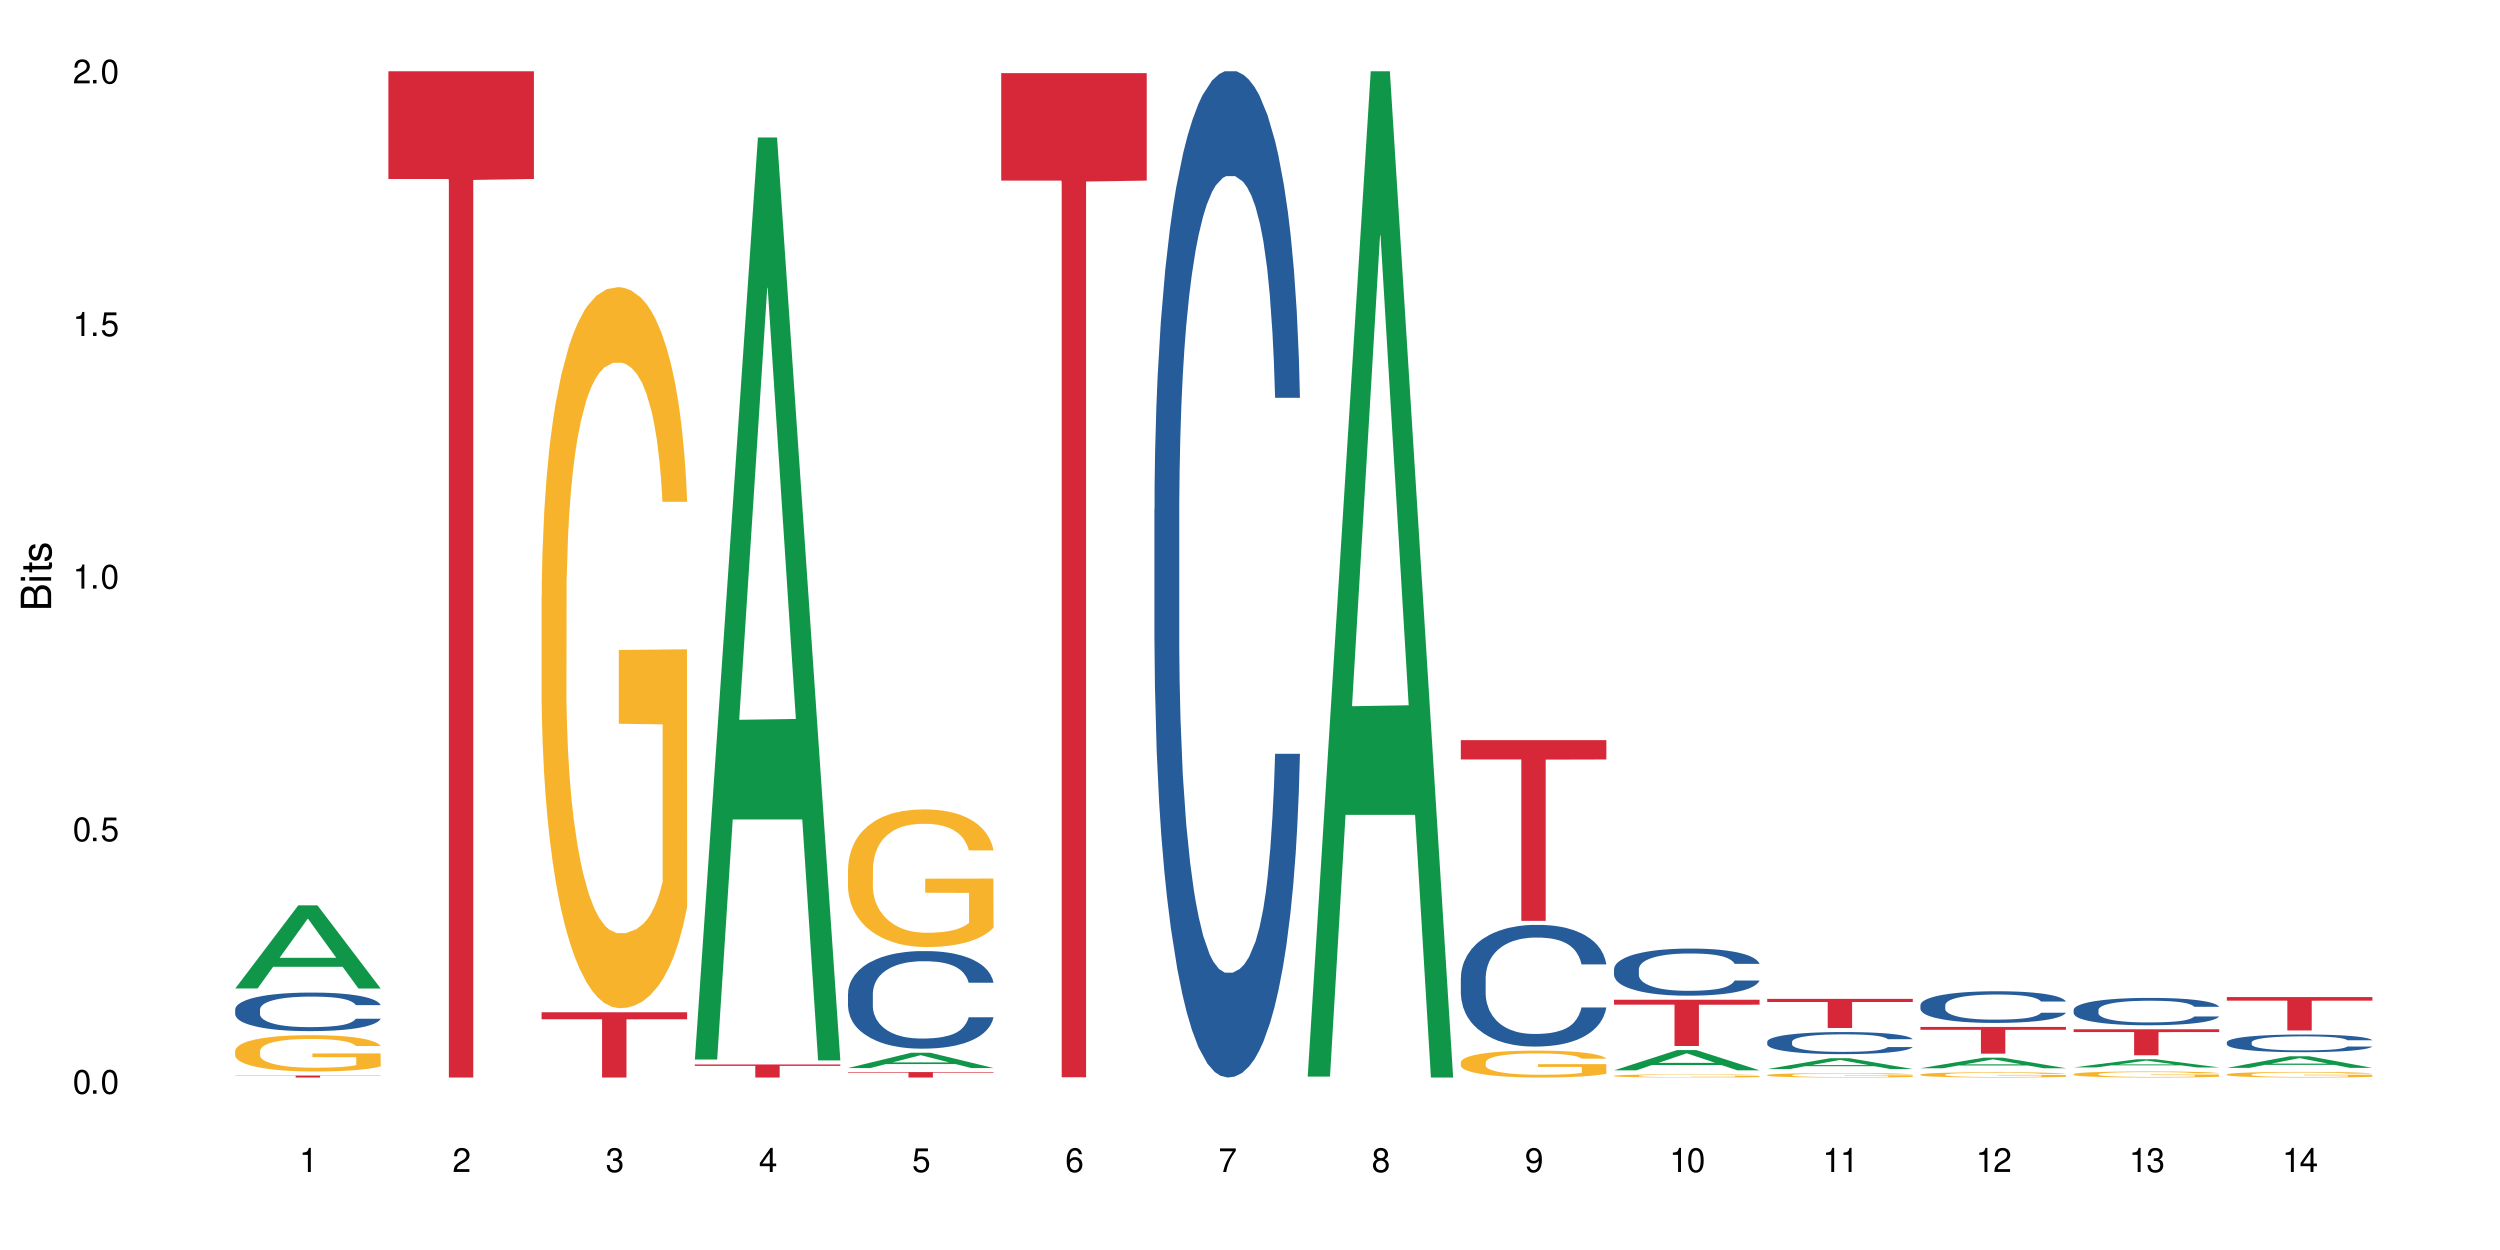 <?xml version="1.0" encoding="UTF-8"?>
<svg xmlns="http://www.w3.org/2000/svg" xmlns:xlink="http://www.w3.org/1999/xlink" width="720" height="360" viewBox="0 0 720 360">
<defs>
<g>
<g id="glyph-0-0">
</g>
<g id="glyph-0-1">
<path d="M 2.641 -6.938 C 2 -6.938 1.422 -6.656 1.078 -6.172 C 0.641 -5.562 0.406 -4.641 0.406 -3.359 C 0.406 -1.016 1.188 0.219 2.641 0.219 C 4.078 0.219 4.859 -1.016 4.859 -3.297 C 4.859 -4.641 4.656 -5.547 4.203 -6.172 C 3.844 -6.656 3.281 -6.938 2.641 -6.938 Z M 2.641 -6.188 C 3.547 -6.188 4 -5.25 4 -3.375 C 4 -1.406 3.562 -0.484 2.625 -0.484 C 1.734 -0.484 1.281 -1.438 1.281 -3.344 C 1.281 -5.25 1.734 -6.188 2.641 -6.188 Z M 2.641 -6.188 "/>
</g>
<g id="glyph-0-2">
<path d="M 1.828 -1 L 0.828 -1 L 0.828 0 L 1.828 0 Z M 1.828 -1 "/>
</g>
<g id="glyph-0-3">
<path d="M 4.562 -6.797 L 1.062 -6.797 L 0.547 -3.094 L 1.328 -3.094 C 1.719 -3.562 2.047 -3.734 2.578 -3.734 C 3.484 -3.734 4.062 -3.109 4.062 -2.094 C 4.062 -1.125 3.484 -0.531 2.578 -0.531 C 1.828 -0.531 1.375 -0.906 1.188 -1.672 L 0.328 -1.672 C 0.453 -1.109 0.547 -0.844 0.75 -0.594 C 1.125 -0.078 1.828 0.219 2.594 0.219 C 3.969 0.219 4.922 -0.781 4.922 -2.219 C 4.922 -3.562 4.031 -4.484 2.719 -4.484 C 2.25 -4.484 1.859 -4.359 1.469 -4.062 L 1.734 -5.969 L 4.562 -5.969 Z M 4.562 -6.797 "/>
</g>
<g id="glyph-0-4">
<path d="M 2.484 -4.938 L 2.484 0 L 3.328 0 L 3.328 -6.938 L 2.766 -6.938 C 2.469 -5.875 2.281 -5.734 0.984 -5.562 L 0.984 -4.938 Z M 2.484 -4.938 "/>
</g>
<g id="glyph-0-5">
<path d="M 4.859 -0.828 L 1.281 -0.828 C 1.359 -1.406 1.672 -1.781 2.5 -2.281 L 3.469 -2.828 C 4.406 -3.344 4.906 -4.062 4.906 -4.906 C 4.906 -5.484 4.672 -6.031 4.266 -6.406 C 3.859 -6.766 3.375 -6.938 2.719 -6.938 C 1.859 -6.938 1.219 -6.625 0.844 -6.031 C 0.609 -5.672 0.5 -5.234 0.484 -4.531 L 1.328 -4.531 C 1.359 -5.016 1.406 -5.281 1.531 -5.516 C 1.75 -5.938 2.188 -6.203 2.703 -6.203 C 3.469 -6.203 4.031 -5.641 4.031 -4.891 C 4.031 -4.344 3.719 -3.859 3.125 -3.516 L 2.234 -3 C 0.812 -2.172 0.406 -1.531 0.328 -0.016 L 4.859 -0.016 Z M 4.859 -0.828 "/>
</g>
<g id="glyph-0-6">
<path d="M 2.125 -3.188 L 2.578 -3.188 C 3.5 -3.188 3.984 -2.766 3.984 -1.922 C 3.984 -1.062 3.469 -0.531 2.594 -0.531 C 1.656 -0.531 1.203 -1 1.156 -2.016 L 0.312 -2.016 C 0.344 -1.453 0.438 -1.094 0.609 -0.781 C 0.953 -0.109 1.625 0.219 2.547 0.219 C 3.953 0.219 4.859 -0.625 4.859 -1.938 C 4.859 -2.828 4.516 -3.297 3.703 -3.594 C 4.344 -3.844 4.656 -4.328 4.656 -5.031 C 4.656 -6.219 3.875 -6.938 2.578 -6.938 C 1.203 -6.938 0.484 -6.172 0.453 -4.703 L 1.297 -4.703 C 1.312 -5.125 1.344 -5.359 1.453 -5.578 C 1.641 -5.969 2.062 -6.203 2.594 -6.203 C 3.344 -6.203 3.797 -5.75 3.797 -5 C 3.797 -4.516 3.609 -4.219 3.25 -4.047 C 3.016 -3.953 2.703 -3.922 2.125 -3.906 Z M 2.125 -3.188 "/>
</g>
<g id="glyph-0-7">
<path d="M 3.141 -1.672 L 3.141 0 L 3.984 0 L 3.984 -1.672 L 4.984 -1.672 L 4.984 -2.438 L 3.984 -2.438 L 3.984 -6.938 L 3.359 -6.938 L 0.266 -2.578 L 0.266 -1.672 Z M 3.141 -2.438 L 1 -2.438 L 3.141 -5.5 Z M 3.141 -2.438 "/>
</g>
<g id="glyph-0-8">
<path d="M 4.781 -5.125 C 4.609 -6.266 3.891 -6.938 2.844 -6.938 C 2.094 -6.938 1.422 -6.578 1.031 -5.953 C 0.594 -5.266 0.406 -4.422 0.406 -3.172 C 0.406 -2 0.578 -1.25 0.984 -0.641 C 1.359 -0.078 1.953 0.219 2.703 0.219 C 3.984 0.219 4.922 -0.75 4.922 -2.094 C 4.922 -3.375 4.062 -4.281 2.844 -4.281 C 2.172 -4.281 1.641 -4.031 1.281 -3.516 C 1.281 -5.234 1.828 -6.188 2.797 -6.188 C 3.391 -6.188 3.797 -5.797 3.938 -5.125 Z M 2.734 -3.531 C 3.547 -3.531 4.062 -2.953 4.062 -2.031 C 4.062 -1.156 3.484 -0.531 2.703 -0.531 C 1.922 -0.531 1.328 -1.188 1.328 -2.078 C 1.328 -2.938 1.906 -3.531 2.734 -3.531 Z M 2.734 -3.531 "/>
</g>
<g id="glyph-0-9">
<path d="M 4.984 -6.797 L 0.438 -6.797 L 0.438 -5.969 L 4.109 -5.969 C 2.5 -3.656 1.828 -2.234 1.328 0 L 2.219 0 C 2.594 -2.172 3.453 -4.047 4.984 -6.094 Z M 4.984 -6.797 "/>
</g>
<g id="glyph-0-10">
<path d="M 3.75 -3.656 C 4.469 -4.094 4.688 -4.438 4.688 -5.078 C 4.688 -6.172 3.844 -6.938 2.641 -6.938 C 1.438 -6.938 0.594 -6.172 0.594 -5.094 C 0.594 -4.438 0.812 -4.094 1.516 -3.656 C 0.734 -3.266 0.359 -2.703 0.359 -1.922 C 0.359 -0.656 1.281 0.219 2.641 0.219 C 3.984 0.219 4.922 -0.656 4.922 -1.922 C 4.922 -2.703 4.531 -3.266 3.75 -3.656 Z M 2.641 -6.188 C 3.359 -6.188 3.812 -5.75 3.812 -5.062 C 3.812 -4.406 3.344 -3.984 2.641 -3.984 C 1.922 -3.984 1.453 -4.406 1.453 -5.078 C 1.453 -5.75 1.922 -6.188 2.641 -6.188 Z M 2.641 -3.266 C 3.484 -3.266 4.062 -2.719 4.062 -1.906 C 4.062 -1.078 3.484 -0.531 2.625 -0.531 C 1.797 -0.531 1.219 -1.094 1.219 -1.906 C 1.219 -2.719 1.781 -3.266 2.641 -3.266 Z M 2.641 -3.266 "/>
</g>
<g id="glyph-0-11">
<path d="M 0.516 -1.578 C 0.672 -0.453 1.406 0.219 2.438 0.219 C 3.188 0.219 3.859 -0.141 4.266 -0.766 C 4.688 -1.453 4.891 -2.297 4.891 -3.547 C 4.891 -4.719 4.703 -5.453 4.312 -6.078 C 3.938 -6.641 3.344 -6.938 2.594 -6.938 C 1.297 -6.938 0.359 -5.969 0.359 -4.625 C 0.359 -3.344 1.234 -2.453 2.453 -2.453 C 3.094 -2.453 3.578 -2.672 4.016 -3.203 C 4 -1.484 3.469 -0.531 2.5 -0.531 C 1.906 -0.531 1.484 -0.906 1.359 -1.578 Z M 2.578 -6.203 C 3.375 -6.203 3.969 -5.531 3.969 -4.641 C 3.969 -3.797 3.391 -3.188 2.547 -3.188 C 1.734 -3.188 1.234 -3.766 1.234 -4.688 C 1.234 -5.562 1.797 -6.203 2.578 -6.203 Z M 2.578 -6.203 "/>
</g>
<g id="glyph-1-0">
</g>
<g id="glyph-1-1">
<path d="M 0 -0.953 L 0 -4.891 C 0 -5.719 -0.234 -6.344 -0.734 -6.797 C -1.188 -7.234 -1.812 -7.469 -2.5 -7.469 C -3.547 -7.469 -4.188 -7 -4.625 -5.875 C -4.984 -6.688 -5.625 -7.094 -6.531 -7.094 C -7.172 -7.094 -7.734 -6.859 -8.141 -6.391 C -8.562 -5.922 -8.75 -5.344 -8.75 -4.5 L -8.75 -0.953 Z M -4.984 -2.062 L -7.766 -2.062 L -7.766 -4.219 C -7.766 -4.844 -7.688 -5.203 -7.453 -5.5 C -7.219 -5.812 -6.859 -5.969 -6.375 -5.969 C -5.891 -5.969 -5.531 -5.812 -5.297 -5.5 C -5.062 -5.203 -4.984 -4.844 -4.984 -4.219 Z M -0.984 -2.062 L -4 -2.062 L -4 -4.781 C -4 -5.766 -3.438 -6.359 -2.484 -6.359 C -1.547 -6.359 -0.984 -5.766 -0.984 -4.781 Z M -0.984 -2.062 "/>
</g>
<g id="glyph-1-2">
<path d="M -6.281 -1.797 L -6.281 -0.797 L 0 -0.797 L 0 -1.797 Z M -8.75 -1.797 L -8.75 -0.797 L -7.484 -0.797 L -7.484 -1.797 Z M -8.75 -1.797 "/>
</g>
<g id="glyph-1-3">
<path d="M -6.281 -3.047 L -6.281 -2.016 L -8.016 -2.016 L -8.016 -1.016 L -6.281 -1.016 L -6.281 -0.172 L -5.469 -0.172 L -5.469 -1.016 L -0.719 -1.016 C -0.078 -1.016 0.281 -1.453 0.281 -2.234 C 0.281 -2.5 0.25 -2.719 0.188 -3.047 L -0.641 -3.047 C -0.609 -2.906 -0.594 -2.766 -0.594 -2.562 C -0.594 -2.141 -0.719 -2.016 -1.156 -2.016 L -5.469 -2.016 L -5.469 -3.047 Z M -6.281 -3.047 "/>
</g>
<g id="glyph-1-4">
<path d="M -4.531 -5.25 C -5.766 -5.25 -6.469 -4.422 -6.469 -2.969 C -6.469 -1.516 -5.719 -0.562 -4.547 -0.562 C -3.562 -0.562 -3.094 -1.062 -2.734 -2.562 L -2.516 -3.484 C -2.344 -4.188 -2.094 -4.469 -1.641 -4.469 C -1.047 -4.469 -0.641 -3.875 -0.641 -3 C -0.641 -2.453 -0.797 -2 -1.062 -1.75 C -1.25 -1.594 -1.422 -1.531 -1.875 -1.469 L -1.875 -0.406 C -0.422 -0.453 0.281 -1.266 0.281 -2.922 C 0.281 -4.5 -0.5 -5.516 -1.719 -5.516 C -2.656 -5.516 -3.172 -4.984 -3.469 -3.734 L -3.703 -2.766 C -3.891 -1.953 -4.156 -1.609 -4.594 -1.609 C -5.188 -1.609 -5.547 -2.125 -5.547 -2.938 C -5.547 -3.75 -5.203 -4.172 -4.531 -4.203 Z M -4.531 -5.25 "/>
</g>
</g>
</defs>
<rect x="-72" y="-36" width="864" height="432" fill="rgb(100%, 100%, 100%)" fill-opacity="1"/>
<path fill-rule="nonzero" fill="rgb(6.275%, 58.824%, 28.235%)" fill-opacity="1" d="M 67.73 284.684 L 67.777 284.66 L 85.914 260.727 L 91.422 260.727 L 109.648 284.707 L 103.242 284.707 L 98.676 278.445 L 78.656 278.445 L 74.18 284.684 L 67.73 284.684 L 80.582 275.855 L 96.84 275.836 L 88.734 264.645 L 88.645 264.621 L 88.555 264.688 L 80.539 275.836 L 80.582 275.855 Z M 67.73 284.684 "/>
<path fill-rule="nonzero" fill="rgb(14.51%, 36.078%, 60%)" fill-opacity="1" d="M 67.73 290.695 L 67.781 290.688 L 67.781 290.441 L 67.934 290.059 L 68.293 289.57 L 68.652 289.234 L 69.57 288.637 L 70.848 288.059 L 72.18 287.613 L 73.148 287.352 L 74.02 287.148 L 76.012 286.773 L 77.289 286.578 L 78.672 286.406 L 80.355 286.234 L 81.582 286.133 L 84.344 285.973 L 86.391 285.898 L 87.973 285.871 L 91.398 285.871 L 93.441 285.91 L 94.926 285.961 L 96.562 286.043 L 97.941 286.133 L 100.344 286.355 L 102.492 286.641 L 103.461 286.801 L 104.996 287.117 L 106.172 287.422 L 106.988 287.684 L 107.91 288.059 L 108.727 288.516 L 109.34 289.035 L 109.648 289.469 L 102.492 289.469 L 102.133 289.062 L 101.723 288.75 L 100.957 288.332 L 100.191 288.039 L 99.117 287.746 L 98.145 287.555 L 96.816 287.359 L 95.641 287.238 L 94.414 287.148 L 93.238 287.086 L 90.988 287.027 L 88.383 287.027 L 87.41 287.047 L 85.418 287.129 L 84.344 287.199 L 82.812 287.34 L 81.738 287.473 L 80.461 287.676 L 79.59 287.848 L 78.516 288.109 L 77.75 288.344 L 76.883 288.68 L 76.371 288.934 L 75.91 289.215 L 75.5 289.551 L 75.195 289.906 L 74.988 290.281 L 74.887 290.645 L 74.887 292.219 L 74.988 292.582 L 75.246 293.008 L 75.91 293.625 L 76.883 294.164 L 78.004 294.59 L 79.078 294.895 L 79.691 295.035 L 80.512 295.199 L 81.789 295.402 L 83.629 295.605 L 84.703 295.684 L 86.34 295.766 L 88.023 295.809 L 90.273 295.809 L 92.27 295.766 L 93.598 295.715 L 94.977 295.633 L 96.867 295.461 L 98.043 295.301 L 99.066 295.105 L 99.832 294.914 L 100.344 294.754 L 101.109 294.438 L 101.723 294.094 L 102.184 293.738 L 102.492 293.395 L 109.648 293.395 L 109.34 293.801 L 108.883 294.195 L 108.422 294.488 L 107.707 294.844 L 106.887 295.156 L 105.711 295.512 L 104.742 295.746 L 103.461 296 L 102.285 296.191 L 101.008 296.363 L 99.117 296.566 L 97.891 296.668 L 96.562 296.762 L 94.977 296.84 L 92.984 296.914 L 90.836 296.953 L 88.844 296.965 L 86.695 296.941 L 85.109 296.902 L 83.016 296.812 L 80.41 296.629 L 78.516 296.438 L 77.035 296.242 L 75.758 296.039 L 74.324 295.766 L 72.484 295.32 L 71.359 294.977 L 70.594 294.691 L 69.723 294.297 L 69.109 293.941 L 68.395 293.375 L 67.883 292.652 L 67.73 292.098 Z M 67.73 290.695 "/>
<path fill-rule="nonzero" fill="rgb(96.863%, 70.196%, 16.863%)" fill-opacity="1" d="M 67.73 302.609 L 67.781 302.598 L 67.781 302.406 L 67.988 301.977 L 68.496 301.387 L 69.164 300.898 L 69.879 300.516 L 70.34 300.316 L 71.105 300.027 L 71.77 299.816 L 73.457 299.387 L 75.602 298.988 L 76.777 298.816 L 78.109 298.652 L 80 298.473 L 80.867 298.402 L 83.527 298.25 L 86.543 298.156 L 89.863 298.125 L 91.398 298.137 L 93.496 298.176 L 96.355 298.281 L 97.992 298.375 L 99.27 298.473 L 100.602 298.594 L 102.234 298.785 L 103.77 299.016 L 104.996 299.246 L 106.223 299.531 L 107.246 299.836 L 108.113 300.172 L 108.883 300.574 L 109.34 300.906 L 109.648 301.242 L 102.543 301.242 L 102.133 300.906 L 101.672 300.648 L 100.906 300.336 L 100.141 300.105 L 99.375 299.922 L 97.941 299.676 L 96.715 299.523 L 95.18 299.387 L 93.699 299.301 L 92.012 299.246 L 90.988 299.227 L 88.281 299.227 L 85.828 299.293 L 84.395 299.367 L 83.375 299.445 L 81.941 299.59 L 81.074 299.703 L 80.562 299.781 L 79.027 300.078 L 78.004 300.344 L 77.445 300.523 L 76.727 300.812 L 76.215 301.07 L 75.652 301.453 L 75.348 301.738 L 74.938 302.387 L 74.887 304.109 L 75.039 304.473 L 75.348 304.863 L 75.758 305.207 L 76.371 305.57 L 76.984 305.848 L 78.059 306.219 L 78.977 306.469 L 79.691 306.633 L 81.074 306.891 L 81.637 306.977 L 82.965 307.148 L 84.344 307.281 L 86.031 307.395 L 87.309 307.453 L 89.355 307.5 L 91.961 307.5 L 95.027 307.445 L 96.969 307.367 L 98.301 307.289 L 99.168 307.223 L 100.242 307.117 L 101.008 307.023 L 101.723 306.918 L 102.594 306.754 L 102.594 304.473 L 89.969 304.461 L 89.969 303.391 L 109.598 303.383 L 109.648 307.117 L 108.574 307.375 L 107.246 307.625 L 105.969 307.816 L 104.637 307.977 L 102.746 308.16 L 101.215 308.273 L 98.863 308.41 L 96.715 308.496 L 94.465 308.551 L 92.473 308.582 L 90.121 308.59 L 88.023 308.57 L 85.777 308.512 L 83.988 308.438 L 82.352 308.34 L 80.715 308.219 L 78.672 308.016 L 77.34 307.855 L 75.961 307.652 L 74.582 307.414 L 73.355 307.156 L 72.535 306.957 L 71.719 306.727 L 70.848 306.441 L 70.031 306.113 L 69.418 305.82 L 68.855 305.484 L 68.445 305.168 L 68.039 304.738 L 67.832 304.395 L 67.73 304.098 Z M 67.73 302.609 "/>
<path fill-rule="nonzero" fill="rgb(83.922%, 15.686%, 22.353%)" fill-opacity="1" d="M 67.73 309.754 L 109.648 309.754 L 109.648 309.816 L 92.18 309.816 L 92.18 310.332 L 85.148 310.332 L 85.148 309.816 L 67.73 309.816 Z M 67.73 309.754 "/>
<path fill-rule="nonzero" fill="rgb(83.922%, 15.686%, 22.353%)" fill-opacity="1" d="M 111.855 20.527 L 153.77 20.527 L 153.77 51.547 L 136.301 51.82 L 136.301 310.332 L 129.273 310.332 L 129.273 52.094 L 129.172 51.547 L 111.855 51.547 Z M 111.855 20.527 "/>
<path fill-rule="nonzero" fill="rgb(96.863%, 70.196%, 16.863%)" fill-opacity="1" d="M 155.977 171.637 L 156.027 171.449 L 156.027 167.652 L 156.234 159.121 L 156.742 147.359 L 157.41 137.688 L 158.125 130.102 L 158.582 126.117 L 159.352 120.43 L 160.016 116.254 L 161.703 107.719 L 163.848 99.754 L 165.023 96.34 L 166.355 93.117 L 168.246 89.512 L 169.113 88.184 L 171.773 85.148 L 174.789 83.254 L 178.109 82.684 L 179.645 82.875 L 181.742 83.633 L 184.602 85.719 L 186.238 87.617 L 187.516 89.512 L 188.848 91.977 L 190.48 95.773 L 192.016 100.324 L 193.242 104.875 L 194.469 110.566 L 195.492 116.633 L 196.359 123.273 L 197.129 131.238 L 197.586 137.879 L 197.895 144.516 L 190.789 144.516 L 190.379 137.879 L 189.918 132.758 L 189.152 126.496 L 188.387 121.945 L 187.617 118.34 L 186.188 113.41 L 184.961 110.375 L 183.426 107.719 L 181.945 106.012 L 180.258 104.875 L 179.234 104.496 L 176.527 104.496 L 174.074 105.824 L 172.641 107.34 L 171.617 108.859 L 170.188 111.703 L 169.32 113.98 L 168.809 115.496 L 167.273 121.375 L 166.25 126.688 L 165.688 130.289 L 164.973 135.98 L 164.461 141.102 L 163.898 148.688 L 163.594 154.379 L 163.184 167.273 L 163.133 201.414 L 163.285 208.621 L 163.594 216.398 L 164.004 223.227 L 164.617 230.434 L 165.23 235.934 L 166.305 243.332 L 167.223 248.262 L 167.938 251.484 L 169.32 256.605 L 169.883 258.312 L 171.211 261.727 L 172.59 264.383 L 174.277 266.66 L 175.555 267.797 L 177.602 268.746 L 180.207 268.746 L 183.273 267.605 L 185.215 266.09 L 186.547 264.574 L 187.414 263.246 L 188.488 261.16 L 189.254 259.262 L 189.969 257.176 L 190.84 253.953 L 190.84 208.621 L 178.215 208.434 L 178.215 187.191 L 197.844 187 L 197.895 261.16 L 196.82 266.281 L 195.492 271.211 L 194.215 275.004 L 192.883 278.227 L 190.992 281.832 L 189.461 284.109 L 187.109 286.762 L 184.961 288.469 L 182.711 289.609 L 180.719 290.176 L 178.367 290.367 L 176.27 289.988 L 174.023 288.848 L 172.234 287.332 L 170.598 285.434 L 168.961 282.969 L 166.918 278.988 L 165.586 275.762 L 164.207 271.781 L 162.828 267.039 L 161.602 261.918 L 160.781 257.934 L 159.965 253.383 L 159.094 247.691 L 158.277 241.242 L 157.664 235.363 L 157.102 228.727 L 156.691 222.469 L 156.285 213.934 L 156.078 207.105 L 155.977 201.227 Z M 155.977 171.637 "/>
<path fill-rule="nonzero" fill="rgb(83.922%, 15.686%, 22.353%)" fill-opacity="1" d="M 155.977 291.531 L 197.895 291.531 L 197.895 293.543 L 180.426 293.562 L 180.426 310.332 L 173.395 310.332 L 173.395 293.578 L 173.293 293.543 L 155.977 293.543 Z M 155.977 291.531 "/>
<path fill-rule="nonzero" fill="rgb(6.275%, 58.824%, 28.235%)" fill-opacity="1" d="M 200.102 305.145 L 200.145 304.895 L 218.281 39.586 L 223.789 39.586 L 242.016 305.395 L 235.613 305.395 L 231.047 236.008 L 211.027 236.008 L 206.547 305.145 L 200.102 305.145 L 212.953 207.305 L 229.207 207.059 L 221.102 83.012 L 221.012 82.762 L 220.926 83.512 L 212.906 207.059 L 212.953 207.305 Z M 200.102 305.145 "/>
<path fill-rule="nonzero" fill="rgb(83.922%, 15.686%, 22.353%)" fill-opacity="1" d="M 200.102 306.559 L 242.016 306.559 L 242.016 306.961 L 224.547 306.965 L 224.547 310.332 L 217.52 310.332 L 217.52 306.969 L 217.418 306.961 L 200.102 306.961 Z M 200.102 306.559 "/>
<path fill-rule="nonzero" fill="rgb(6.275%, 58.824%, 28.235%)" fill-opacity="1" d="M 244.223 307.594 L 244.27 307.59 L 262.406 303.184 L 267.914 303.184 L 286.141 307.598 L 279.734 307.598 L 275.168 306.445 L 255.148 306.445 L 250.672 307.594 L 244.223 307.594 L 257.074 305.969 L 273.332 305.965 L 265.227 303.902 L 265.137 303.898 L 265.047 303.91 L 257.031 305.965 L 257.074 305.969 Z M 244.223 307.594 "/>
<path fill-rule="nonzero" fill="rgb(14.51%, 36.078%, 60%)" fill-opacity="1" d="M 244.223 286.145 L 244.273 286.117 L 244.273 285.5 L 244.426 284.527 L 244.785 283.293 L 245.145 282.445 L 246.062 280.93 L 247.34 279.465 L 248.672 278.336 L 249.641 277.668 L 250.512 277.152 L 252.504 276.203 L 253.781 275.715 L 255.164 275.277 L 256.848 274.844 L 258.074 274.586 L 260.836 274.176 L 262.883 273.996 L 264.465 273.918 L 267.891 273.918 L 269.934 274.02 L 271.418 274.148 L 273.055 274.355 L 274.434 274.586 L 276.836 275.148 L 278.984 275.871 L 279.953 276.281 L 281.488 277.078 L 282.664 277.848 L 283.48 278.516 L 284.402 279.465 L 285.219 280.621 L 285.832 281.93 L 286.141 283.035 L 278.984 283.035 L 278.625 282.008 L 278.215 281.211 L 277.449 280.16 L 276.684 279.414 L 275.609 278.668 L 274.637 278.18 L 273.309 277.691 L 272.133 277.387 L 270.906 277.152 L 269.73 277 L 267.48 276.844 L 264.875 276.844 L 263.902 276.898 L 261.91 277.102 L 260.836 277.281 L 259.305 277.641 L 258.23 277.977 L 256.953 278.488 L 256.082 278.926 L 255.008 279.594 L 254.242 280.184 L 253.371 281.031 L 252.863 281.676 L 252.402 282.395 L 251.992 283.242 L 251.688 284.141 L 251.48 285.09 L 251.379 286.016 L 251.379 289.996 L 251.48 290.922 L 251.738 292 L 252.402 293.566 L 253.371 294.93 L 254.496 296.008 L 255.57 296.777 L 256.184 297.137 L 257.004 297.547 L 258.281 298.062 L 260.121 298.574 L 261.195 298.781 L 262.828 298.988 L 264.516 299.09 L 266.766 299.09 L 268.758 298.988 L 270.09 298.859 L 271.469 298.652 L 273.359 298.215 L 274.535 297.805 L 275.559 297.316 L 276.324 296.828 L 276.836 296.418 L 277.602 295.621 L 278.215 294.75 L 278.676 293.852 L 278.984 292.977 L 286.141 292.977 L 285.832 294.004 L 285.371 295.004 L 284.914 295.75 L 284.195 296.648 L 283.379 297.445 L 282.203 298.344 L 281.23 298.938 L 279.953 299.578 L 278.777 300.066 L 277.5 300.504 L 275.609 301.016 L 274.383 301.273 L 273.055 301.504 L 271.469 301.711 L 269.477 301.891 L 267.328 301.992 L 265.336 302.02 L 263.188 301.965 L 261.602 301.863 L 259.508 301.633 L 256.898 301.172 L 255.008 300.684 L 253.527 300.195 L 252.25 299.68 L 250.816 298.988 L 248.977 297.855 L 247.852 296.984 L 247.086 296.266 L 246.215 295.262 L 245.602 294.363 L 244.887 292.926 L 244.375 291.102 L 244.223 289.688 Z M 244.223 286.145 "/>
<path fill-rule="nonzero" fill="rgb(96.863%, 70.196%, 16.863%)" fill-opacity="1" d="M 244.223 250.086 L 244.273 250.051 L 244.273 249.324 L 244.477 247.695 L 244.988 245.453 L 245.652 243.605 L 246.371 242.156 L 246.828 241.395 L 247.598 240.309 L 248.262 239.512 L 249.949 237.883 L 252.094 236.363 L 253.27 235.711 L 254.602 235.094 L 256.492 234.406 L 257.359 234.152 L 260.02 233.574 L 263.035 233.211 L 266.355 233.105 L 267.891 233.141 L 269.988 233.285 L 272.848 233.684 L 274.484 234.047 L 275.762 234.406 L 277.094 234.879 L 278.727 235.602 L 280.262 236.473 L 281.488 237.34 L 282.715 238.426 L 283.738 239.586 L 284.605 240.852 L 285.371 242.375 L 285.832 243.641 L 286.141 244.91 L 279.035 244.91 L 278.625 243.641 L 278.164 242.664 L 277.398 241.469 L 276.633 240.598 L 275.863 239.91 L 274.434 238.969 L 273.207 238.391 L 271.672 237.883 L 270.191 237.559 L 268.504 237.34 L 267.48 237.27 L 264.773 237.27 L 262.32 237.523 L 260.887 237.812 L 259.863 238.102 L 258.434 238.645 L 257.566 239.078 L 257.055 239.367 L 255.52 240.492 L 254.496 241.504 L 253.934 242.191 L 253.219 243.277 L 252.707 244.258 L 252.145 245.703 L 251.84 246.793 L 251.43 249.254 L 251.379 255.77 L 251.531 257.148 L 251.84 258.633 L 252.25 259.934 L 252.863 261.312 L 253.477 262.359 L 254.547 263.773 L 255.469 264.715 L 256.184 265.332 L 257.566 266.309 L 258.129 266.633 L 259.457 267.285 L 260.836 267.793 L 262.523 268.227 L 263.801 268.445 L 265.848 268.625 L 268.453 268.625 L 271.52 268.41 L 273.461 268.117 L 274.793 267.828 L 275.66 267.574 L 276.734 267.176 L 277.5 266.816 L 278.215 266.418 L 279.086 265.801 L 279.086 257.148 L 266.461 257.109 L 266.461 253.055 L 286.09 253.02 L 286.141 267.176 L 285.066 268.156 L 283.738 269.098 L 282.461 269.82 L 281.129 270.438 L 279.238 271.125 L 277.707 271.559 L 275.355 272.066 L 273.207 272.391 L 270.957 272.609 L 268.965 272.719 L 266.613 272.754 L 264.516 272.68 L 262.27 272.465 L 260.477 272.176 L 258.844 271.812 L 257.207 271.34 L 255.164 270.582 L 253.832 269.965 L 252.453 269.203 L 251.074 268.301 L 249.848 267.32 L 249.027 266.562 L 248.211 265.691 L 247.34 264.605 L 246.523 263.375 L 245.91 262.254 L 245.348 260.984 L 244.938 259.789 L 244.531 258.16 L 244.324 256.855 L 244.223 255.734 Z M 244.223 250.086 "/>
<path fill-rule="nonzero" fill="rgb(83.922%, 15.686%, 22.353%)" fill-opacity="1" d="M 244.223 308.762 L 286.141 308.762 L 286.141 308.93 L 268.672 308.934 L 268.672 310.332 L 261.641 310.332 L 261.641 308.934 L 261.539 308.93 L 244.223 308.93 Z M 244.223 308.762 "/>
<path fill-rule="nonzero" fill="rgb(83.922%, 15.686%, 22.353%)" fill-opacity="1" d="M 288.348 21.055 L 330.262 21.055 L 330.262 52.012 L 312.793 52.281 L 312.793 310.254 L 305.766 310.254 L 305.766 52.555 L 305.664 52.012 L 288.348 52.012 Z M 288.348 21.055 "/>
<path fill-rule="nonzero" fill="rgb(14.51%, 36.078%, 60%)" fill-opacity="1" d="M 332.469 146.621 L 332.52 146.355 L 332.52 140 L 332.672 129.934 L 333.031 117.215 L 333.391 108.477 L 334.309 92.844 L 335.586 77.746 L 336.918 66.09 L 337.887 59.203 L 338.758 53.902 L 340.75 44.102 L 342.027 39.07 L 343.406 34.566 L 345.094 30.062 L 346.32 27.414 L 349.082 23.176 L 351.129 21.32 L 352.711 20.527 L 356.137 20.527 L 358.18 21.586 L 359.664 22.91 L 361.301 25.031 L 362.68 27.414 L 365.082 33.242 L 367.23 40.66 L 368.199 44.898 L 369.734 53.109 L 370.91 61.055 L 371.727 67.945 L 372.648 77.746 L 373.465 89.668 L 374.078 103.176 L 374.387 114.566 L 367.23 114.566 L 366.871 103.973 L 366.461 95.758 L 365.695 84.898 L 364.93 77.215 L 363.855 69.535 L 362.883 64.5 L 361.555 59.469 L 360.379 56.289 L 359.152 53.902 L 357.977 52.316 L 355.727 50.727 L 353.121 50.727 L 352.148 51.254 L 350.156 53.375 L 349.082 55.23 L 347.547 58.938 L 346.477 62.383 L 345.199 67.68 L 344.328 72.184 L 343.254 79.07 L 342.488 85.164 L 341.617 93.906 L 341.109 100.527 L 340.648 107.945 L 340.238 116.688 L 339.934 125.957 L 339.727 135.762 L 339.625 145.297 L 339.625 186.355 L 339.727 195.895 L 339.984 207.02 L 340.648 223.18 L 341.617 237.219 L 342.742 248.344 L 343.816 256.293 L 344.43 260 L 345.25 264.238 L 346.527 269.535 L 348.367 274.836 L 349.441 276.953 L 351.074 279.074 L 352.762 280.133 L 355.012 280.133 L 357.004 279.074 L 358.336 277.75 L 359.715 275.629 L 361.605 271.125 L 362.781 266.887 L 363.805 261.855 L 364.57 256.82 L 365.082 252.582 L 365.848 244.371 L 366.461 235.363 L 366.922 226.094 L 367.23 217.086 L 374.387 217.086 L 374.078 227.684 L 373.617 238.012 L 373.16 245.695 L 372.441 254.969 L 371.625 263.18 L 370.449 272.449 L 369.477 278.543 L 368.199 285.168 L 367.023 290.199 L 365.746 294.703 L 363.855 300 L 362.629 302.648 L 361.301 305.035 L 359.715 307.152 L 357.723 309.008 L 355.574 310.066 L 353.582 310.332 L 351.434 309.801 L 349.848 308.742 L 347.754 306.359 L 345.145 301.59 L 343.254 296.559 L 341.773 291.523 L 340.496 286.227 L 339.062 279.074 L 337.223 267.418 L 336.098 258.41 L 335.332 250.992 L 334.461 240.664 L 333.848 231.391 L 333.133 216.555 L 332.621 197.746 L 332.469 183.18 Z M 332.469 146.621 "/>
<path fill-rule="nonzero" fill="rgb(6.275%, 58.824%, 28.235%)" fill-opacity="1" d="M 376.594 310.059 L 376.637 309.789 L 394.773 20.527 L 400.281 20.527 L 418.508 310.332 L 412.105 310.332 L 407.535 234.684 L 387.52 234.684 L 383.039 310.059 L 376.594 310.059 L 389.445 203.391 L 405.699 203.117 L 397.594 67.875 L 397.504 67.602 L 397.414 68.418 L 389.398 203.117 L 389.445 203.391 Z M 376.594 310.059 "/>
<path fill-rule="nonzero" fill="rgb(14.51%, 36.078%, 60%)" fill-opacity="1" d="M 420.715 281.625 L 420.766 281.594 L 420.766 280.824 L 420.918 279.609 L 421.277 278.07 L 421.637 277.016 L 422.555 275.125 L 423.832 273.301 L 425.164 271.891 L 426.133 271.059 L 427.004 270.418 L 428.996 269.23 L 430.273 268.625 L 431.652 268.078 L 433.34 267.535 L 434.566 267.215 L 437.328 266.703 L 439.371 266.477 L 440.957 266.383 L 444.383 266.383 L 446.426 266.508 L 447.91 266.668 L 449.547 266.926 L 450.926 267.215 L 453.328 267.918 L 455.477 268.816 L 456.445 269.328 L 457.98 270.32 L 459.156 271.281 L 459.973 272.113 L 460.895 273.301 L 461.711 274.742 L 462.324 276.375 L 462.633 277.75 L 455.477 277.75 L 455.117 276.469 L 454.707 275.477 L 453.941 274.164 L 453.176 273.234 L 452.102 272.305 L 451.129 271.699 L 449.801 271.09 L 448.625 270.703 L 447.398 270.418 L 446.223 270.227 L 443.973 270.031 L 441.367 270.031 L 440.395 270.098 L 438.402 270.352 L 437.328 270.578 L 435.793 271.023 L 434.723 271.441 L 433.441 272.082 L 432.574 272.625 L 431.5 273.461 L 430.734 274.195 L 429.863 275.254 L 429.355 276.055 L 428.895 276.949 L 428.484 278.008 L 428.18 279.129 L 427.973 280.312 L 427.871 281.465 L 427.871 286.43 L 427.973 287.582 L 428.23 288.93 L 428.895 290.883 L 429.863 292.578 L 430.988 293.926 L 432.062 294.887 L 432.676 295.332 L 433.496 295.848 L 434.773 296.488 L 436.613 297.129 L 437.688 297.383 L 439.32 297.641 L 441.008 297.77 L 443.258 297.77 L 445.25 297.641 L 446.582 297.48 L 447.961 297.223 L 449.852 296.68 L 451.027 296.168 L 452.051 295.559 L 452.816 294.949 L 453.328 294.438 L 454.094 293.445 L 454.707 292.355 L 455.168 291.234 L 455.477 290.145 L 462.633 290.145 L 462.324 291.426 L 461.863 292.676 L 461.406 293.605 L 460.688 294.727 L 459.871 295.719 L 458.695 296.84 L 457.723 297.574 L 456.445 298.375 L 455.27 298.984 L 453.992 299.531 L 452.102 300.168 L 450.875 300.488 L 449.547 300.777 L 447.961 301.035 L 445.969 301.258 L 443.82 301.387 L 441.828 301.418 L 439.68 301.355 L 438.094 301.227 L 436 300.938 L 433.391 300.363 L 431.5 299.754 L 430.02 299.145 L 428.742 298.504 L 427.309 297.641 L 425.469 296.23 L 424.344 295.141 L 423.578 294.246 L 422.707 292.996 L 422.094 291.875 L 421.379 290.082 L 420.867 287.809 L 420.715 286.047 Z M 420.715 281.625 "/>
<path fill-rule="nonzero" fill="rgb(96.863%, 70.196%, 16.863%)" fill-opacity="1" d="M 420.715 305.902 L 420.766 305.895 L 420.766 305.754 L 420.969 305.434 L 421.48 304.996 L 422.145 304.637 L 422.863 304.352 L 423.32 304.203 L 424.09 303.992 L 424.754 303.836 L 426.441 303.516 L 428.586 303.219 L 429.762 303.094 L 431.094 302.973 L 432.984 302.836 L 433.852 302.789 L 436.512 302.676 L 439.527 302.605 L 442.848 302.582 L 444.383 302.59 L 446.477 302.617 L 449.34 302.695 L 450.977 302.766 L 452.254 302.836 L 453.582 302.93 L 455.219 303.07 L 456.754 303.242 L 457.98 303.41 L 459.207 303.625 L 460.23 303.852 L 461.098 304.098 L 461.863 304.395 L 462.324 304.641 L 462.633 304.891 L 455.527 304.891 L 455.117 304.641 L 454.656 304.453 L 453.891 304.219 L 453.125 304.047 L 452.355 303.914 L 450.926 303.73 L 449.699 303.617 L 448.164 303.516 L 446.684 303.453 L 444.996 303.41 L 443.973 303.398 L 441.266 303.398 L 438.812 303.445 L 437.379 303.504 L 436.355 303.559 L 434.926 303.664 L 434.059 303.75 L 433.547 303.809 L 432.012 304.027 L 430.988 304.227 L 430.426 304.359 L 429.711 304.57 L 429.199 304.762 L 428.637 305.047 L 428.332 305.258 L 427.922 305.738 L 427.871 307.012 L 428.023 307.281 L 428.332 307.574 L 428.742 307.828 L 429.355 308.098 L 429.969 308.301 L 431.039 308.578 L 431.961 308.762 L 432.676 308.883 L 434.059 309.074 L 434.617 309.137 L 435.949 309.266 L 437.328 309.363 L 439.016 309.449 L 440.293 309.492 L 442.336 309.527 L 444.945 309.527 L 448.012 309.484 L 449.953 309.426 L 451.285 309.371 L 452.152 309.32 L 453.227 309.242 L 453.992 309.172 L 454.707 309.094 L 455.578 308.973 L 455.578 307.281 L 442.953 307.273 L 442.953 306.48 L 462.582 306.477 L 462.633 309.242 L 461.559 309.434 L 460.23 309.617 L 458.953 309.758 L 457.621 309.879 L 455.73 310.016 L 454.195 310.098 L 451.848 310.199 L 449.699 310.262 L 447.449 310.305 L 445.457 310.324 L 443.105 310.332 L 441.008 310.316 L 438.758 310.277 L 436.969 310.219 L 435.336 310.148 L 433.699 310.055 L 431.652 309.906 L 430.324 309.789 L 428.945 309.641 L 427.566 309.461 L 426.336 309.27 L 425.52 309.121 L 424.703 308.953 L 423.832 308.738 L 423.016 308.5 L 422.402 308.281 L 421.84 308.031 L 421.43 307.797 L 421.023 307.48 L 420.816 307.227 L 420.715 307.008 Z M 420.715 305.902 "/>
<path fill-rule="nonzero" fill="rgb(83.922%, 15.686%, 22.353%)" fill-opacity="1" d="M 420.715 213.152 L 462.633 213.152 L 462.633 218.727 L 445.16 218.773 L 445.16 265.219 L 438.133 265.219 L 438.133 218.824 L 438.031 218.727 L 420.715 218.727 Z M 420.715 213.152 "/>
<path fill-rule="nonzero" fill="rgb(6.275%, 58.824%, 28.235%)" fill-opacity="1" d="M 464.836 308.254 L 464.883 308.25 L 483.02 302.418 L 488.527 302.418 L 506.754 308.258 L 500.352 308.258 L 495.781 306.734 L 475.766 306.734 L 471.285 308.254 L 464.836 308.254 L 477.691 306.105 L 493.945 306.098 L 485.84 303.371 L 485.75 303.367 L 485.66 303.383 L 477.645 306.098 L 477.691 306.105 Z M 464.836 308.254 "/>
<path fill-rule="nonzero" fill="rgb(14.51%, 36.078%, 60%)" fill-opacity="1" d="M 464.836 279.098 L 464.891 279.086 L 464.891 278.789 L 465.043 278.316 L 465.398 277.723 L 465.758 277.312 L 466.68 276.582 L 467.957 275.875 L 469.285 275.328 L 470.258 275.004 L 471.125 274.758 L 473.117 274.301 L 474.398 274.062 L 475.777 273.852 L 477.465 273.641 L 478.691 273.52 L 481.453 273.32 L 483.496 273.234 L 485.082 273.195 L 488.504 273.195 L 490.551 273.246 L 492.031 273.309 L 493.668 273.406 L 495.047 273.52 L 497.453 273.789 L 499.598 274.137 L 500.57 274.336 L 502.102 274.719 L 503.277 275.094 L 504.098 275.414 L 505.016 275.875 L 505.836 276.434 L 506.449 277.062 L 506.754 277.598 L 499.598 277.598 L 499.242 277.102 L 498.832 276.719 L 498.066 276.207 L 497.297 275.848 L 496.223 275.488 L 495.254 275.254 L 493.926 275.02 L 492.75 274.871 L 491.523 274.758 L 490.348 274.684 L 488.098 274.609 L 485.488 274.609 L 484.52 274.633 L 482.523 274.734 L 481.453 274.82 L 479.918 274.992 L 478.844 275.156 L 477.566 275.402 L 476.695 275.613 L 475.625 275.938 L 474.855 276.223 L 473.988 276.629 L 473.477 276.941 L 473.016 277.289 L 472.609 277.695 L 472.301 278.129 L 472.098 278.59 L 471.996 279.035 L 471.996 280.957 L 472.098 281.402 L 472.352 281.926 L 473.016 282.68 L 473.988 283.336 L 475.113 283.859 L 476.188 284.23 L 476.801 284.402 L 477.617 284.602 L 478.895 284.852 L 480.734 285.098 L 481.809 285.199 L 483.445 285.297 L 485.133 285.348 L 487.383 285.348 L 489.375 285.297 L 490.703 285.234 L 492.082 285.137 L 493.977 284.926 L 495.152 284.727 L 496.172 284.492 L 496.941 284.254 L 497.453 284.059 L 498.219 283.672 L 498.832 283.25 L 499.293 282.816 L 499.598 282.395 L 506.754 282.395 L 506.449 282.891 L 505.988 283.375 L 505.527 283.734 L 504.812 284.168 L 503.996 284.555 L 502.82 284.988 L 501.848 285.273 L 500.57 285.582 L 499.395 285.816 L 498.117 286.027 L 496.223 286.277 L 494.996 286.398 L 493.668 286.512 L 492.082 286.609 L 490.09 286.699 L 487.941 286.746 L 485.949 286.762 L 483.801 286.734 L 482.219 286.684 L 480.121 286.574 L 477.516 286.352 L 475.625 286.113 L 474.141 285.879 L 472.863 285.633 L 471.434 285.297 L 469.594 284.75 L 468.469 284.328 L 467.699 283.984 L 466.832 283.5 L 466.219 283.066 L 465.504 282.371 L 464.992 281.492 L 464.836 280.809 Z M 464.836 279.098 "/>
<path fill-rule="nonzero" fill="rgb(96.863%, 70.196%, 16.863%)" fill-opacity="1" d="M 464.836 309.812 L 464.891 309.812 L 464.891 309.797 L 465.094 309.758 L 465.605 309.707 L 466.27 309.664 L 466.984 309.629 L 467.445 309.613 L 468.211 309.59 L 468.875 309.57 L 470.562 309.531 L 472.711 309.496 L 473.887 309.484 L 475.215 309.469 L 477.105 309.453 L 477.977 309.449 L 480.633 309.434 L 483.648 309.426 L 486.973 309.422 L 488.504 309.426 L 490.602 309.426 L 493.465 309.438 L 495.102 309.445 L 496.379 309.453 L 497.707 309.465 L 499.344 309.48 L 500.875 309.5 L 502.102 309.52 L 503.328 309.547 L 504.352 309.57 L 505.223 309.602 L 505.988 309.637 L 506.449 309.664 L 506.754 309.695 L 499.648 309.695 L 499.242 309.664 L 498.781 309.641 L 498.012 309.613 L 497.246 309.594 L 496.48 309.578 L 495.047 309.559 L 493.82 309.543 L 492.289 309.531 L 490.805 309.527 L 489.117 309.52 L 485.387 309.52 L 482.934 309.523 L 481.504 309.531 L 480.48 309.539 L 479.047 309.551 L 478.18 309.559 L 477.668 309.566 L 476.137 309.594 L 475.113 309.617 L 474.551 309.633 L 473.836 309.656 L 473.324 309.68 L 472.762 309.711 L 472.453 309.738 L 472.047 309.793 L 471.996 309.941 L 472.148 309.973 L 472.453 310.008 L 472.863 310.039 L 473.477 310.07 L 474.09 310.094 L 475.164 310.125 L 476.082 310.148 L 476.801 310.164 L 478.18 310.184 L 478.742 310.191 L 480.07 310.207 L 481.453 310.219 L 483.137 310.23 L 484.418 310.234 L 486.461 310.238 L 489.066 310.238 L 492.137 310.234 L 494.078 310.227 L 495.406 310.219 L 496.277 310.215 L 497.348 310.203 L 498.117 310.195 L 498.832 310.188 L 499.699 310.172 L 499.699 309.973 L 487.074 309.973 L 487.074 309.879 L 506.703 309.879 L 506.754 310.203 L 505.68 310.227 L 504.352 310.25 L 503.074 310.266 L 501.746 310.281 L 499.855 310.297 L 498.32 310.305 L 495.969 310.316 L 493.82 310.324 L 491.574 310.328 L 489.578 310.332 L 485.133 310.332 L 482.883 310.324 L 481.094 310.32 L 479.457 310.312 L 477.82 310.301 L 475.777 310.281 L 474.449 310.27 L 473.066 310.25 L 471.688 310.23 L 470.461 310.207 L 469.645 310.191 L 468.824 310.172 L 467.957 310.145 L 467.137 310.117 L 466.523 310.09 L 465.961 310.062 L 465.555 310.035 L 465.145 309.996 L 464.941 309.969 L 464.836 309.941 Z M 464.836 309.812 "/>
<path fill-rule="nonzero" fill="rgb(83.922%, 15.686%, 22.353%)" fill-opacity="1" d="M 464.836 287.922 L 506.754 287.922 L 506.754 289.352 L 489.285 289.363 L 489.285 301.254 L 482.258 301.254 L 482.258 289.375 L 482.156 289.352 L 464.836 289.352 Z M 464.836 287.922 "/>
<path fill-rule="nonzero" fill="rgb(6.275%, 58.824%, 28.235%)" fill-opacity="1" d="M 508.961 307.891 L 509.004 307.887 L 527.145 304.758 L 532.652 304.758 L 550.879 307.891 L 544.473 307.891 L 539.906 307.074 L 519.887 307.074 L 515.41 307.891 L 508.961 307.891 L 521.812 306.734 L 538.07 306.734 L 529.965 305.27 L 529.875 305.266 L 529.785 305.277 L 521.77 306.734 L 521.812 306.734 Z M 508.961 307.891 "/>
<path fill-rule="nonzero" fill="rgb(14.51%, 36.078%, 60%)" fill-opacity="1" d="M 508.961 300 L 509.012 299.992 L 509.012 299.855 L 509.164 299.633 L 509.523 299.355 L 509.883 299.16 L 510.801 298.82 L 512.078 298.488 L 513.406 298.23 L 514.379 298.082 L 515.25 297.965 L 517.242 297.75 L 518.52 297.637 L 519.898 297.539 L 521.586 297.441 L 522.812 297.383 L 525.574 297.289 L 527.617 297.25 L 529.203 297.23 L 532.629 297.23 L 534.672 297.254 L 536.156 297.285 L 537.793 297.328 L 539.172 297.383 L 541.574 297.512 L 543.723 297.672 L 544.691 297.766 L 546.227 297.945 L 547.402 298.121 L 548.219 298.273 L 549.141 298.488 L 549.957 298.75 L 550.57 299.047 L 550.879 299.297 L 543.723 299.297 L 543.363 299.062 L 542.953 298.883 L 542.188 298.645 L 541.422 298.477 L 540.348 298.309 L 539.375 298.195 L 538.047 298.086 L 536.871 298.016 L 535.645 297.965 L 534.469 297.93 L 532.219 297.895 L 529.613 297.895 L 528.641 297.906 L 526.648 297.953 L 525.574 297.992 L 524.039 298.074 L 522.969 298.148 L 521.688 298.266 L 520.82 298.363 L 519.746 298.516 L 518.98 298.648 L 518.109 298.844 L 517.602 298.988 L 517.141 299.148 L 516.73 299.344 L 516.426 299.547 L 516.219 299.762 L 516.117 299.969 L 516.117 300.871 L 516.219 301.082 L 516.477 301.324 L 517.141 301.68 L 518.109 301.988 L 519.234 302.234 L 520.309 302.406 L 520.922 302.488 L 521.742 302.582 L 523.02 302.699 L 524.859 302.812 L 525.934 302.859 L 527.566 302.906 L 529.254 302.93 L 531.504 302.93 L 533.496 302.906 L 534.828 302.879 L 536.207 302.832 L 538.098 302.734 L 539.273 302.641 L 540.297 302.527 L 541.062 302.418 L 541.574 302.324 L 542.34 302.145 L 542.953 301.949 L 543.414 301.742 L 543.723 301.547 L 550.879 301.547 L 550.57 301.777 L 550.109 302.004 L 549.652 302.176 L 548.934 302.379 L 548.117 302.559 L 546.941 302.762 L 545.969 302.895 L 544.691 303.039 L 543.516 303.152 L 542.238 303.25 L 540.348 303.367 L 539.121 303.426 L 537.793 303.477 L 536.207 303.523 L 534.215 303.562 L 532.066 303.586 L 530.074 303.594 L 527.926 303.582 L 526.34 303.559 L 524.246 303.508 L 521.637 303.402 L 519.746 303.289 L 518.266 303.18 L 516.988 303.062 L 515.555 302.906 L 513.715 302.652 L 512.59 302.453 L 511.824 302.289 L 510.953 302.062 L 510.34 301.859 L 509.625 301.535 L 509.113 301.121 L 508.961 300.801 Z M 508.961 300 "/>
<path fill-rule="nonzero" fill="rgb(96.863%, 70.196%, 16.863%)" fill-opacity="1" d="M 508.961 309.602 L 509.012 309.602 L 509.012 309.578 L 509.215 309.527 L 509.727 309.453 L 510.391 309.395 L 511.109 309.348 L 511.566 309.324 L 512.336 309.289 L 513 309.262 L 514.688 309.211 L 516.832 309.16 L 518.008 309.141 L 519.336 309.121 L 521.23 309.098 L 522.098 309.09 L 524.758 309.07 L 527.773 309.059 L 531.094 309.055 L 532.629 309.059 L 534.723 309.062 L 537.586 309.074 L 539.223 309.086 L 540.5 309.098 L 541.828 309.113 L 543.465 309.137 L 545 309.164 L 546.227 309.191 L 547.453 309.227 L 548.477 309.266 L 549.344 309.305 L 550.109 309.355 L 550.57 309.395 L 550.879 309.438 L 543.773 309.438 L 543.363 309.395 L 542.902 309.363 L 542.137 309.324 L 541.371 309.297 L 540.602 309.277 L 539.172 309.246 L 537.945 309.227 L 536.41 309.211 L 534.93 309.199 L 533.242 309.191 L 529.512 309.191 L 527.055 309.199 L 525.625 309.207 L 524.602 309.219 L 523.172 309.234 L 522.301 309.25 L 521.793 309.258 L 520.258 309.293 L 519.234 309.328 L 518.672 309.348 L 517.957 309.383 L 517.445 309.414 L 516.883 309.461 L 516.578 309.496 L 516.168 309.574 L 516.117 309.785 L 516.27 309.832 L 516.578 309.879 L 516.988 309.922 L 517.602 309.965 L 518.215 309.996 L 519.285 310.043 L 520.207 310.074 L 520.922 310.094 L 522.301 310.125 L 522.863 310.137 L 524.195 310.156 L 525.574 310.172 L 527.262 310.188 L 528.539 310.195 L 530.582 310.199 L 533.191 310.199 L 536.258 310.191 L 538.199 310.184 L 539.531 310.176 L 540.398 310.164 L 541.473 310.152 L 542.238 310.141 L 542.953 310.129 L 543.824 310.109 L 543.824 309.832 L 531.195 309.828 L 531.195 309.699 L 550.828 309.699 L 550.879 310.152 L 549.805 310.184 L 548.477 310.215 L 547.195 310.238 L 545.867 310.258 L 543.977 310.281 L 542.441 310.293 L 540.09 310.309 L 537.945 310.32 L 535.695 310.328 L 533.703 310.332 L 529.254 310.332 L 527.004 310.324 L 525.215 310.312 L 523.582 310.301 L 521.945 310.285 L 519.898 310.262 L 518.57 310.242 L 517.191 310.219 L 515.812 310.188 L 514.582 310.156 L 513.766 310.133 L 512.949 310.105 L 512.078 310.07 L 511.262 310.031 L 510.648 309.996 L 510.086 309.953 L 509.676 309.914 L 509.266 309.863 L 509.062 309.82 L 508.961 309.785 Z M 508.961 309.602 "/>
<path fill-rule="nonzero" fill="rgb(83.922%, 15.686%, 22.353%)" fill-opacity="1" d="M 508.961 287.672 L 550.879 287.672 L 550.879 288.57 L 533.406 288.578 L 533.406 296.066 L 526.379 296.066 L 526.379 288.586 L 526.277 288.57 L 508.961 288.57 Z M 508.961 287.672 "/>
<path fill-rule="nonzero" fill="rgb(6.275%, 58.824%, 28.235%)" fill-opacity="1" d="M 553.082 307.652 L 553.129 307.652 L 571.266 304.609 L 576.773 304.609 L 595 307.656 L 588.598 307.656 L 584.027 306.863 L 564.012 306.863 L 559.531 307.652 L 553.082 307.652 L 565.938 306.531 L 582.191 306.531 L 574.086 305.109 L 573.996 305.105 L 573.906 305.113 L 565.891 306.531 L 565.938 306.531 Z M 553.082 307.652 "/>
<path fill-rule="nonzero" fill="rgb(14.51%, 36.078%, 60%)" fill-opacity="1" d="M 553.082 289.453 L 553.137 289.441 L 553.137 289.242 L 553.289 288.926 L 553.645 288.527 L 554.004 288.25 L 554.926 287.762 L 556.203 287.285 L 557.531 286.918 L 558.504 286.703 L 559.371 286.535 L 561.363 286.227 L 562.645 286.07 L 564.023 285.926 L 565.711 285.785 L 566.938 285.703 L 569.695 285.57 L 571.742 285.512 L 573.328 285.484 L 576.75 285.484 L 578.797 285.52 L 580.277 285.559 L 581.914 285.625 L 583.293 285.703 L 585.695 285.887 L 587.844 286.117 L 588.816 286.25 L 590.348 286.512 L 591.523 286.762 L 592.344 286.977 L 593.262 287.285 L 594.082 287.66 L 594.695 288.086 L 595 288.441 L 587.844 288.441 L 587.484 288.109 L 587.078 287.852 L 586.312 287.512 L 585.543 287.27 L 584.469 287.027 L 583.5 286.867 L 582.172 286.711 L 580.996 286.609 L 579.766 286.535 L 578.59 286.484 L 576.344 286.434 L 573.734 286.434 L 572.766 286.453 L 570.77 286.52 L 569.695 286.578 L 568.164 286.691 L 567.09 286.801 L 565.812 286.969 L 564.941 287.109 L 563.871 287.328 L 563.102 287.52 L 562.234 287.793 L 561.723 288 L 561.262 288.234 L 560.855 288.512 L 560.547 288.801 L 560.344 289.109 L 560.242 289.41 L 560.242 290.703 L 560.344 291 L 560.598 291.352 L 561.262 291.859 L 562.234 292.301 L 563.359 292.652 L 564.434 292.902 L 565.047 293.02 L 565.863 293.152 L 567.141 293.316 L 568.98 293.484 L 570.055 293.551 L 571.691 293.617 L 573.379 293.652 L 575.625 293.652 L 577.621 293.617 L 578.949 293.578 L 580.328 293.508 L 582.223 293.367 L 583.398 293.234 L 584.418 293.078 L 585.188 292.918 L 585.695 292.785 L 586.465 292.527 L 587.078 292.242 L 587.539 291.953 L 587.844 291.668 L 595 291.668 L 594.695 292 L 594.234 292.328 L 593.773 292.566 L 593.059 292.859 L 592.242 293.117 L 591.066 293.41 L 590.094 293.602 L 588.816 293.809 L 587.641 293.969 L 586.363 294.109 L 584.469 294.277 L 583.242 294.359 L 581.914 294.434 L 580.328 294.5 L 578.336 294.559 L 576.188 294.594 L 574.195 294.602 L 572.047 294.586 L 570.465 294.551 L 568.367 294.477 L 565.762 294.328 L 563.871 294.168 L 562.387 294.008 L 561.109 293.844 L 559.68 293.617 L 557.836 293.25 L 556.715 292.969 L 555.945 292.734 L 555.078 292.41 L 554.465 292.117 L 553.75 291.652 L 553.238 291.059 L 553.082 290.602 Z M 553.082 289.453 "/>
<path fill-rule="nonzero" fill="rgb(96.863%, 70.196%, 16.863%)" fill-opacity="1" d="M 553.082 309.469 L 553.137 309.465 L 553.137 309.438 L 553.34 309.379 L 553.852 309.293 L 554.516 309.223 L 555.23 309.164 L 555.691 309.137 L 556.457 309.094 L 557.121 309.066 L 558.809 309.004 L 560.957 308.945 L 562.133 308.922 L 563.461 308.898 L 565.352 308.871 L 566.223 308.859 L 568.879 308.84 L 571.895 308.824 L 575.219 308.82 L 576.75 308.82 L 578.848 308.828 L 581.711 308.844 L 583.348 308.855 L 584.625 308.871 L 585.953 308.887 L 587.59 308.914 L 589.121 308.949 L 590.348 308.98 L 591.574 309.023 L 592.598 309.066 L 593.469 309.117 L 594.234 309.176 L 594.695 309.223 L 595 309.27 L 587.895 309.27 L 587.484 309.223 L 587.027 309.184 L 586.258 309.141 L 585.492 309.105 L 584.727 309.082 L 583.293 309.043 L 582.066 309.023 L 580.535 309.004 L 579.051 308.992 L 577.363 308.98 L 573.633 308.98 L 571.18 308.988 L 569.75 309 L 568.727 309.012 L 567.293 309.031 L 566.426 309.047 L 565.914 309.059 L 564.383 309.102 L 563.359 309.141 L 562.797 309.168 L 562.082 309.207 L 561.57 309.246 L 561.008 309.301 L 560.699 309.344 L 560.293 309.438 L 560.242 309.684 L 560.395 309.738 L 560.699 309.793 L 561.109 309.844 L 561.723 309.895 L 562.336 309.938 L 563.41 309.988 L 564.328 310.027 L 565.047 310.051 L 566.426 310.086 L 566.988 310.098 L 568.316 310.125 L 569.695 310.145 L 571.383 310.16 L 572.66 310.168 L 574.707 310.176 L 577.312 310.176 L 580.383 310.168 L 582.324 310.156 L 583.652 310.145 L 584.52 310.137 L 585.594 310.121 L 586.363 310.105 L 587.078 310.09 L 587.945 310.066 L 587.945 309.738 L 575.32 309.734 L 575.32 309.582 L 594.949 309.578 L 595 310.121 L 593.926 310.156 L 592.598 310.191 L 591.32 310.219 L 589.992 310.242 L 588.102 310.27 L 586.566 310.285 L 584.215 310.305 L 582.066 310.32 L 579.82 310.328 L 577.824 310.332 L 575.473 310.332 L 573.379 310.328 L 571.129 310.32 L 569.34 310.309 L 567.703 310.297 L 566.066 310.277 L 564.023 310.25 L 562.695 310.227 L 561.312 310.195 L 559.934 310.164 L 558.707 310.125 L 557.891 310.098 L 557.07 310.062 L 556.203 310.023 L 555.383 309.977 L 554.77 309.934 L 554.207 309.883 L 553.801 309.84 L 553.391 309.777 L 553.188 309.727 L 553.082 309.684 Z M 553.082 309.469 "/>
<path fill-rule="nonzero" fill="rgb(83.922%, 15.686%, 22.353%)" fill-opacity="1" d="M 553.082 295.766 L 595 295.766 L 595 296.586 L 577.531 296.594 L 577.531 303.449 L 570.504 303.449 L 570.504 296.602 L 570.402 296.586 L 553.082 296.586 Z M 553.082 295.766 "/>
<path fill-rule="nonzero" fill="rgb(6.275%, 58.824%, 28.235%)" fill-opacity="1" d="M 597.207 307.418 L 597.25 307.414 L 615.391 305.074 L 620.898 305.074 L 639.125 307.422 L 632.719 307.422 L 628.152 306.809 L 608.133 306.809 L 603.656 307.418 L 597.207 307.418 L 610.059 306.555 L 626.316 306.555 L 618.211 305.457 L 618.121 305.457 L 618.031 305.465 L 610.016 306.555 L 610.059 306.555 Z M 597.207 307.418 "/>
<path fill-rule="nonzero" fill="rgb(14.51%, 36.078%, 60%)" fill-opacity="1" d="M 597.207 290.824 L 597.258 290.816 L 597.258 290.645 L 597.41 290.371 L 597.77 290.027 L 598.125 289.789 L 599.047 289.363 L 600.324 288.953 L 601.652 288.637 L 602.625 288.449 L 603.496 288.305 L 605.488 288.039 L 606.766 287.902 L 608.145 287.781 L 609.832 287.656 L 611.059 287.586 L 613.82 287.469 L 615.863 287.418 L 617.449 287.398 L 620.875 287.398 L 622.918 287.426 L 624.402 287.465 L 626.039 287.52 L 627.418 287.586 L 629.82 287.742 L 631.969 287.945 L 632.938 288.062 L 634.473 288.285 L 635.648 288.5 L 636.465 288.688 L 637.387 288.953 L 638.203 289.277 L 638.816 289.645 L 639.125 289.953 L 631.969 289.953 L 631.609 289.668 L 631.199 289.441 L 630.434 289.148 L 629.668 288.938 L 628.594 288.73 L 627.621 288.594 L 626.293 288.457 L 625.117 288.371 L 623.891 288.305 L 622.715 288.262 L 620.465 288.219 L 617.859 288.219 L 616.887 288.234 L 614.895 288.293 L 613.82 288.34 L 612.285 288.441 L 611.215 288.535 L 609.934 288.68 L 609.066 288.801 L 607.992 288.988 L 607.227 289.156 L 606.355 289.391 L 605.848 289.574 L 605.387 289.773 L 604.977 290.012 L 604.672 290.266 L 604.465 290.531 L 604.363 290.789 L 604.363 291.906 L 604.465 292.164 L 604.723 292.465 L 605.387 292.906 L 606.355 293.289 L 607.48 293.59 L 608.555 293.805 L 609.168 293.906 L 609.988 294.023 L 611.266 294.164 L 613.105 294.309 L 614.18 294.367 L 615.812 294.426 L 617.5 294.453 L 619.75 294.453 L 621.742 294.426 L 623.074 294.391 L 624.453 294.332 L 626.344 294.207 L 627.52 294.094 L 628.543 293.957 L 629.309 293.82 L 629.82 293.703 L 630.586 293.48 L 631.199 293.238 L 631.66 292.984 L 631.969 292.742 L 639.125 292.742 L 638.816 293.027 L 638.355 293.309 L 637.898 293.52 L 637.18 293.77 L 636.363 293.992 L 635.188 294.246 L 634.215 294.41 L 632.938 294.59 L 631.762 294.727 L 630.484 294.852 L 628.594 294.992 L 627.367 295.066 L 626.039 295.129 L 624.453 295.188 L 622.461 295.238 L 620.312 295.266 L 618.32 295.273 L 616.172 295.262 L 614.586 295.23 L 612.492 295.168 L 609.883 295.035 L 607.992 294.898 L 606.512 294.762 L 605.23 294.621 L 603.801 294.426 L 601.961 294.109 L 600.836 293.863 L 600.07 293.66 L 599.199 293.383 L 598.586 293.129 L 597.871 292.727 L 597.359 292.215 L 597.207 291.82 Z M 597.207 290.824 "/>
<path fill-rule="nonzero" fill="rgb(96.863%, 70.196%, 16.863%)" fill-opacity="1" d="M 597.207 309.332 L 597.258 309.332 L 597.258 309.301 L 597.461 309.227 L 597.973 309.129 L 598.637 309.047 L 599.355 308.984 L 599.812 308.949 L 600.582 308.902 L 601.246 308.867 L 602.934 308.793 L 605.078 308.727 L 606.254 308.699 L 607.582 308.672 L 609.477 308.641 L 610.344 308.629 L 613.004 308.605 L 616.02 308.59 L 619.34 308.586 L 620.875 308.586 L 622.969 308.594 L 625.832 308.609 L 627.469 308.625 L 628.746 308.641 L 630.074 308.664 L 631.711 308.695 L 633.246 308.734 L 634.473 308.77 L 635.699 308.82 L 636.723 308.871 L 637.59 308.926 L 638.355 308.992 L 638.816 309.047 L 639.125 309.105 L 632.02 309.105 L 631.609 309.047 L 631.148 309.004 L 630.383 308.953 L 629.617 308.914 L 628.848 308.883 L 627.418 308.844 L 626.191 308.816 L 624.656 308.793 L 623.176 308.781 L 621.488 308.77 L 617.758 308.77 L 615.301 308.777 L 613.871 308.793 L 612.848 308.805 L 611.418 308.828 L 610.547 308.848 L 610.039 308.859 L 608.504 308.91 L 607.48 308.953 L 606.918 308.984 L 606.203 309.031 L 605.691 309.074 L 605.129 309.141 L 604.824 309.188 L 604.414 309.297 L 604.363 309.582 L 604.516 309.645 L 604.824 309.711 L 605.23 309.766 L 605.848 309.828 L 606.461 309.875 L 607.531 309.938 L 608.453 309.977 L 609.168 310.004 L 610.547 310.047 L 611.109 310.062 L 612.441 310.09 L 613.82 310.113 L 615.508 310.133 L 616.785 310.141 L 618.828 310.152 L 621.438 310.152 L 624.504 310.141 L 626.445 310.129 L 627.777 310.117 L 628.645 310.105 L 629.719 310.086 L 630.484 310.07 L 631.199 310.055 L 632.07 310.027 L 632.07 309.645 L 619.441 309.645 L 619.441 309.465 L 639.074 309.461 L 639.125 310.086 L 638.051 310.129 L 636.723 310.172 L 635.441 310.203 L 634.113 310.23 L 632.223 310.262 L 630.688 310.281 L 628.336 310.301 L 626.191 310.316 L 623.941 310.324 L 621.949 310.332 L 619.598 310.332 L 617.5 310.328 L 615.25 310.32 L 613.461 310.309 L 611.828 310.289 L 610.191 310.27 L 608.145 310.238 L 606.816 310.211 L 605.438 310.176 L 604.055 310.137 L 602.828 310.094 L 602.012 310.059 L 601.195 310.02 L 600.324 309.973 L 599.508 309.918 L 598.895 309.871 L 598.332 309.812 L 597.922 309.762 L 597.512 309.688 L 597.309 309.633 L 597.207 309.582 Z M 597.207 309.332 "/>
<path fill-rule="nonzero" fill="rgb(83.922%, 15.686%, 22.353%)" fill-opacity="1" d="M 597.207 296.438 L 639.125 296.438 L 639.125 297.238 L 621.652 297.246 L 621.652 303.91 L 614.625 303.91 L 614.625 297.254 L 614.523 297.238 L 597.207 297.238 Z M 597.207 296.438 "/>
<path fill-rule="nonzero" fill="rgb(6.275%, 58.824%, 28.235%)" fill-opacity="1" d="M 641.328 307.555 L 641.375 307.551 L 659.512 304.199 L 665.02 304.199 L 683.246 307.555 L 676.844 307.555 L 672.273 306.68 L 652.258 306.68 L 647.777 307.555 L 641.328 307.555 L 654.184 306.316 L 670.438 306.312 L 662.332 304.746 L 662.242 304.746 L 662.152 304.754 L 654.137 306.312 L 654.184 306.316 Z M 641.328 307.555 "/>
<path fill-rule="nonzero" fill="rgb(14.51%, 36.078%, 60%)" fill-opacity="1" d="M 641.328 300.156 L 641.383 300.152 L 641.383 300.039 L 641.535 299.863 L 641.891 299.641 L 642.25 299.488 L 643.172 299.211 L 644.449 298.945 L 645.777 298.742 L 646.75 298.621 L 647.617 298.527 L 649.609 298.355 L 650.891 298.266 L 652.27 298.188 L 653.957 298.109 L 655.184 298.062 L 657.941 297.988 L 659.988 297.953 L 661.574 297.941 L 664.996 297.941 L 667.043 297.961 L 668.523 297.984 L 670.16 298.02 L 671.539 298.062 L 673.941 298.164 L 676.09 298.293 L 677.062 298.367 L 678.594 298.512 L 679.77 298.652 L 680.59 298.773 L 681.508 298.945 L 682.328 299.156 L 682.941 299.395 L 683.246 299.594 L 676.09 299.594 L 675.73 299.406 L 675.324 299.262 L 674.555 299.07 L 673.789 298.938 L 672.715 298.801 L 671.746 298.715 L 670.414 298.625 L 669.242 298.57 L 668.012 298.527 L 666.836 298.5 L 664.59 298.473 L 661.98 298.473 L 661.012 298.48 L 659.016 298.52 L 657.941 298.551 L 656.41 298.617 L 655.336 298.676 L 654.059 298.77 L 653.188 298.848 L 652.117 298.969 L 651.348 299.078 L 650.48 299.23 L 649.969 299.348 L 649.508 299.477 L 649.102 299.633 L 648.793 299.793 L 648.59 299.965 L 648.484 300.133 L 648.484 300.855 L 648.59 301.023 L 648.844 301.219 L 649.508 301.504 L 650.48 301.75 L 651.605 301.945 L 652.68 302.086 L 653.293 302.148 L 654.109 302.227 L 655.387 302.316 L 657.227 302.41 L 658.301 302.449 L 659.938 302.484 L 661.625 302.504 L 663.871 302.504 L 665.867 302.484 L 667.195 302.461 L 668.574 302.426 L 670.469 302.348 L 671.645 302.27 L 672.664 302.184 L 673.434 302.094 L 673.941 302.02 L 674.711 301.875 L 675.324 301.719 L 675.785 301.555 L 676.09 301.395 L 683.246 301.395 L 682.941 301.582 L 682.48 301.766 L 682.02 301.898 L 681.305 302.062 L 680.484 302.207 L 679.309 302.367 L 678.34 302.477 L 677.062 302.594 L 675.887 302.68 L 674.609 302.762 L 672.715 302.852 L 671.488 302.898 L 670.16 302.941 L 668.574 302.98 L 666.582 303.012 L 664.434 303.031 L 662.441 303.035 L 660.293 303.027 L 658.711 303.008 L 656.613 302.965 L 654.008 302.883 L 652.117 302.793 L 650.633 302.703 L 649.355 302.609 L 647.926 302.484 L 646.082 302.281 L 644.961 302.121 L 644.191 301.992 L 643.324 301.809 L 642.711 301.648 L 641.996 301.387 L 641.484 301.055 L 641.328 300.801 Z M 641.328 300.156 "/>
<path fill-rule="nonzero" fill="rgb(96.863%, 70.196%, 16.863%)" fill-opacity="1" d="M 641.328 309.41 L 641.383 309.41 L 641.383 309.379 L 641.586 309.312 L 642.098 309.223 L 642.762 309.148 L 643.477 309.09 L 643.938 309.059 L 644.703 309.012 L 645.367 308.98 L 647.055 308.914 L 649.203 308.852 L 650.379 308.828 L 651.707 308.801 L 653.598 308.773 L 654.469 308.762 L 657.125 308.738 L 660.141 308.727 L 663.465 308.719 L 664.996 308.723 L 667.094 308.727 L 669.957 308.742 L 671.59 308.758 L 672.871 308.773 L 674.199 308.793 L 675.836 308.82 L 677.367 308.855 L 678.594 308.895 L 679.82 308.938 L 680.844 308.984 L 681.715 309.035 L 682.48 309.098 L 682.941 309.148 L 683.246 309.199 L 676.141 309.199 L 675.73 309.148 L 675.273 309.109 L 674.504 309.059 L 673.738 309.023 L 672.973 308.996 L 671.539 308.957 L 670.312 308.934 L 668.781 308.914 L 667.297 308.902 L 665.609 308.895 L 664.59 308.891 L 661.879 308.891 L 659.426 308.898 L 657.996 308.91 L 656.973 308.922 L 655.539 308.945 L 654.672 308.965 L 654.16 308.977 L 652.625 309.02 L 651.605 309.062 L 651.043 309.09 L 650.328 309.133 L 649.816 309.172 L 649.254 309.234 L 648.945 309.277 L 648.539 309.379 L 648.484 309.641 L 648.641 309.699 L 648.945 309.758 L 649.355 309.812 L 649.969 309.867 L 650.582 309.91 L 651.656 309.969 L 652.574 310.004 L 653.293 310.031 L 654.672 310.07 L 655.234 310.082 L 656.562 310.109 L 657.941 310.129 L 659.629 310.148 L 660.906 310.156 L 662.953 310.164 L 665.559 310.164 L 668.625 310.156 L 670.57 310.145 L 671.898 310.133 L 672.766 310.121 L 673.84 310.105 L 674.609 310.09 L 675.324 310.074 L 676.191 310.051 L 676.191 309.699 L 663.566 309.695 L 663.566 309.531 L 683.195 309.531 L 683.246 310.105 L 682.172 310.145 L 680.844 310.184 L 679.566 310.215 L 678.238 310.238 L 676.344 310.266 L 674.812 310.285 L 672.461 310.305 L 670.312 310.316 L 668.066 310.328 L 666.07 310.332 L 663.719 310.332 L 661.625 310.328 L 659.375 310.32 L 657.586 310.309 L 655.949 310.293 L 654.312 310.273 L 652.27 310.242 L 650.941 310.219 L 649.559 310.188 L 648.18 310.152 L 646.953 310.113 L 646.137 310.082 L 645.316 310.047 L 644.449 310 L 643.629 309.949 L 643.016 309.906 L 642.453 309.855 L 642.047 309.805 L 641.637 309.738 L 641.434 309.688 L 641.328 309.641 Z M 641.328 309.41 "/>
<path fill-rule="nonzero" fill="rgb(83.922%, 15.686%, 22.353%)" fill-opacity="1" d="M 641.328 287.164 L 683.246 287.164 L 683.246 288.195 L 665.777 288.203 L 665.777 296.777 L 658.75 296.777 L 658.75 288.211 L 658.648 288.195 L 641.328 288.195 Z M 641.328 287.164 "/>
<g fill="rgb(0%, 0%, 0%)" fill-opacity="1">
<use xlink:href="#glyph-0-1" x="20.965" y="314.993"/>
<use xlink:href="#glyph-0-2" x="25.965" y="314.993"/>
<use xlink:href="#glyph-0-1" x="28.965" y="314.993"/>
</g>
<g fill="rgb(0%, 0%, 0%)" fill-opacity="1">
<use xlink:href="#glyph-0-1" x="20.965" y="242.251"/>
<use xlink:href="#glyph-0-2" x="25.965" y="242.251"/>
<use xlink:href="#glyph-0-3" x="28.965" y="242.251"/>
</g>
<g fill="rgb(0%, 0%, 0%)" fill-opacity="1">
<use xlink:href="#glyph-0-4" x="20.965" y="169.509"/>
<use xlink:href="#glyph-0-2" x="25.965" y="169.509"/>
<use xlink:href="#glyph-0-1" x="28.965" y="169.509"/>
</g>
<g fill="rgb(0%, 0%, 0%)" fill-opacity="1">
<use xlink:href="#glyph-0-4" x="20.965" y="96.767"/>
<use xlink:href="#glyph-0-2" x="25.965" y="96.767"/>
<use xlink:href="#glyph-0-3" x="28.965" y="96.767"/>
</g>
<g fill="rgb(0%, 0%, 0%)" fill-opacity="1">
<use xlink:href="#glyph-0-5" x="20.965" y="24.024"/>
<use xlink:href="#glyph-0-2" x="25.965" y="24.024"/>
<use xlink:href="#glyph-0-1" x="28.965" y="24.024"/>
</g>
<g fill="rgb(0%, 0%, 0%)" fill-opacity="1">
<use xlink:href="#glyph-0-4" x="86.188" y="337.532"/>
</g>
<g fill="rgb(0%, 0%, 0%)" fill-opacity="1">
<use xlink:href="#glyph-0-5" x="130.312" y="337.532"/>
</g>
<g fill="rgb(0%, 0%, 0%)" fill-opacity="1">
<use xlink:href="#glyph-0-6" x="174.434" y="337.532"/>
</g>
<g fill="rgb(0%, 0%, 0%)" fill-opacity="1">
<use xlink:href="#glyph-0-7" x="218.559" y="337.532"/>
</g>
<g fill="rgb(0%, 0%, 0%)" fill-opacity="1">
<use xlink:href="#glyph-0-3" x="262.68" y="337.532"/>
</g>
<g fill="rgb(0%, 0%, 0%)" fill-opacity="1">
<use xlink:href="#glyph-0-8" x="306.805" y="337.532"/>
</g>
<g fill="rgb(0%, 0%, 0%)" fill-opacity="1">
<use xlink:href="#glyph-0-9" x="350.926" y="337.532"/>
</g>
<g fill="rgb(0%, 0%, 0%)" fill-opacity="1">
<use xlink:href="#glyph-0-10" x="395.051" y="337.532"/>
</g>
<g fill="rgb(0%, 0%, 0%)" fill-opacity="1">
<use xlink:href="#glyph-0-11" x="439.172" y="337.532"/>
</g>
<g fill="rgb(0%, 0%, 0%)" fill-opacity="1">
<use xlink:href="#glyph-0-4" x="480.797" y="337.532"/>
<use xlink:href="#glyph-0-1" x="485.797" y="337.532"/>
</g>
<g fill="rgb(0%, 0%, 0%)" fill-opacity="1">
<use xlink:href="#glyph-0-4" x="524.918" y="337.532"/>
<use xlink:href="#glyph-0-4" x="529.918" y="337.532"/>
</g>
<g fill="rgb(0%, 0%, 0%)" fill-opacity="1">
<use xlink:href="#glyph-0-4" x="569.043" y="337.532"/>
<use xlink:href="#glyph-0-5" x="574.043" y="337.532"/>
</g>
<g fill="rgb(0%, 0%, 0%)" fill-opacity="1">
<use xlink:href="#glyph-0-4" x="613.164" y="337.532"/>
<use xlink:href="#glyph-0-6" x="618.164" y="337.532"/>
</g>
<g fill="rgb(0%, 0%, 0%)" fill-opacity="1">
<use xlink:href="#glyph-0-4" x="657.289" y="337.532"/>
<use xlink:href="#glyph-0-7" x="662.289" y="337.532"/>
</g>
<g fill="rgb(0%, 0%, 0%)" fill-opacity="1">
<use xlink:href="#glyph-1-1" x="14.725" y="176.012"/>
<use xlink:href="#glyph-1-2" x="14.725" y="168.012"/>
<use xlink:href="#glyph-1-3" x="14.725" y="165.012"/>
<use xlink:href="#glyph-1-4" x="14.725" y="162.012"/>
</g>
</svg>
